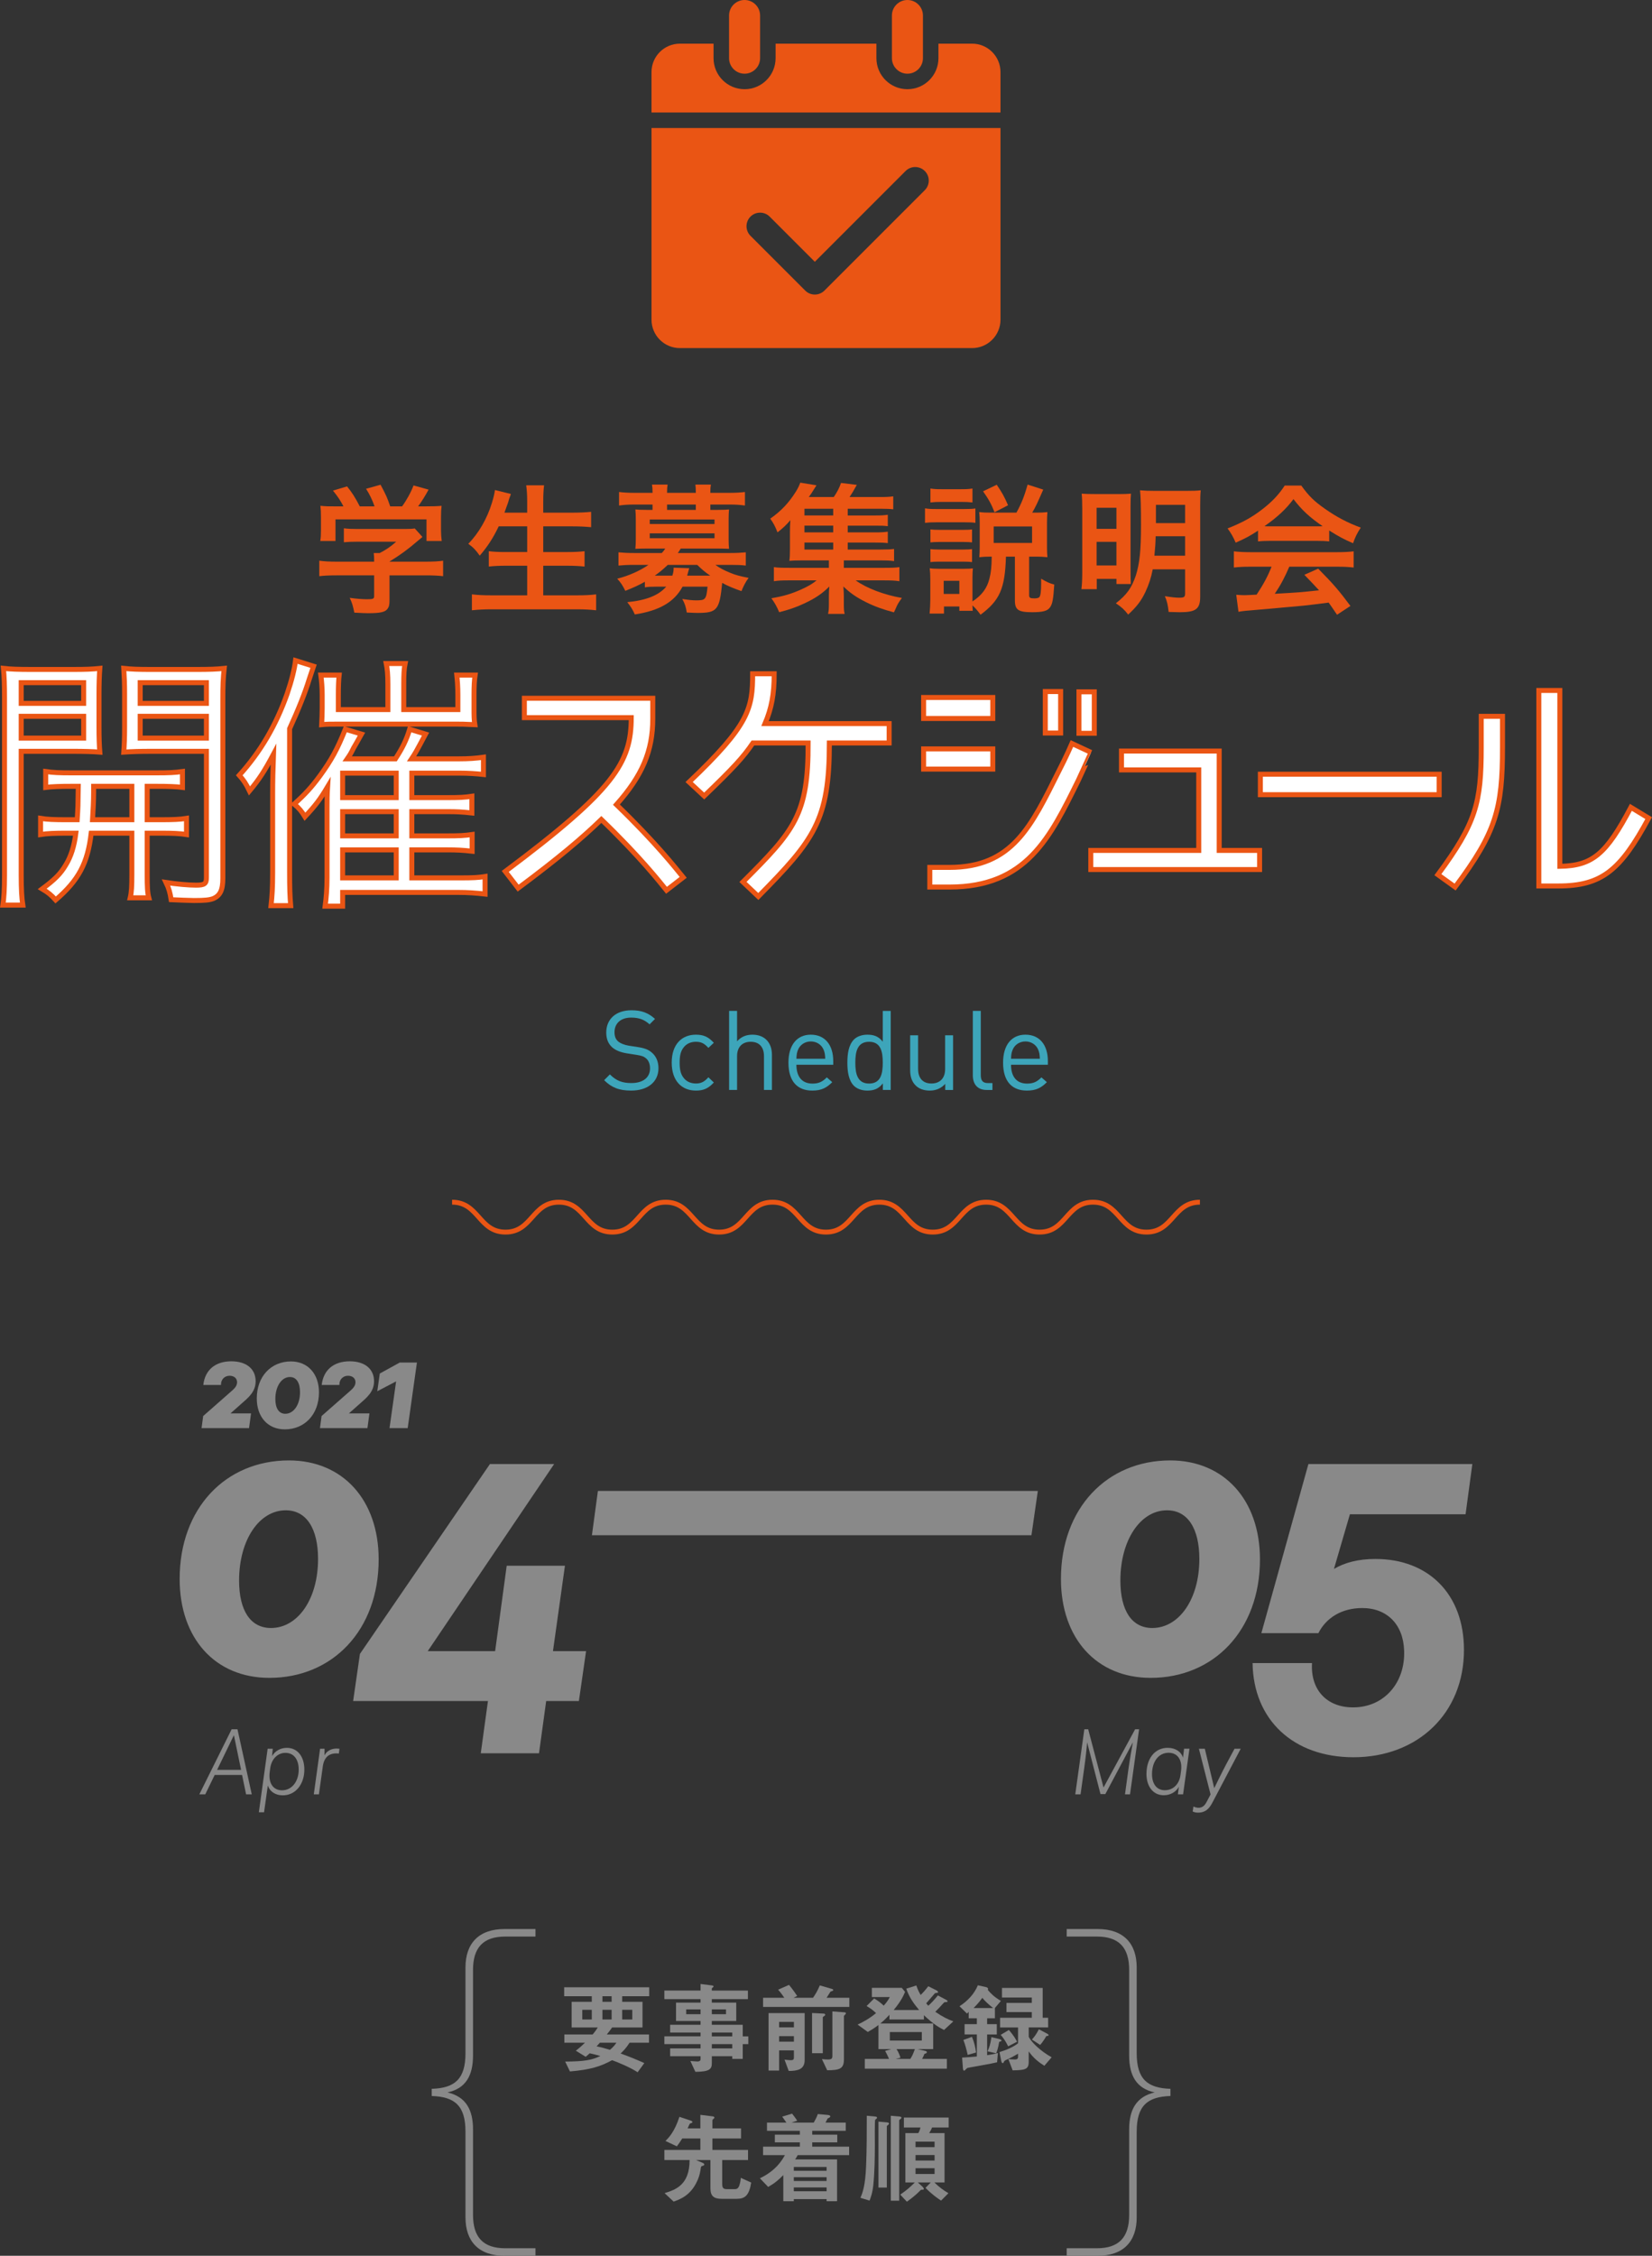 <?xml version="1.0" encoding="utf-8"?>
<!-- Generator: Adobe Illustrator 22.1.0, SVG Export Plug-In . SVG Version: 6.00 Build 0)  -->
<svg version="1.1" id="レイヤー_1" xmlns="http://www.w3.org/2000/svg" xmlns:xlink="http://www.w3.org/1999/xlink" x="0px"
	 y="0px" width="331.364px" height="452.338px" viewBox="0 0 331.364 452.338" style="enable-background:new 0 0 331.364 452.338;"
	 xml:space="preserve">
<rect x="0" y="0" width="331.364" height="452.338" fill="#333333" stroke="none"/>
<style type="text/css">
	.st0{fill:#EA5514;}
	.st1{fill:#FFFFFF;stroke:#EA5514;stroke-miterlimit:10;}
	.st2{fill:#898989;}
	.st3{fill:#3DA5BA;}
	.st4{fill:none;stroke:#EA5514;stroke-width:0.978;stroke-miterlimit:10;}
</style>
<g>
	<path class="st0" d="M67.461,115.372c-1.456,0-2.548,0.056-3.416,0.168v-3.108c0.952,0.141,2.072,0.196,3.388,0.196h7.616v-0.196
		c0-0.56-0.028-1.063-0.084-1.539h1.204c1.204-0.616,2.128-1.232,3.304-2.269h-7.7c-1.148,0-1.904,0.028-2.8,0.112v-2.8
		c0.84,0.111,1.624,0.14,2.828,0.14h9.268c1.092,0,1.624-0.028,2.128-0.112l1.54,1.708c-0.476,0.393-0.476,0.393-1.008,0.84
		c-1.988,1.708-3.416,2.744-5.6,4.089v0.027h7.308c1.372,0,2.604-0.056,3.444-0.196v3.108c-0.812-0.112-2.016-0.168-3.472-0.168
		h-7.28v4.9c0,0.979-0.084,1.372-0.364,1.764c-0.476,0.7-1.428,0.924-3.948,0.924c-0.364,0-1.288-0.028-2.744-0.112
		c-0.308-1.483-0.448-1.96-0.924-2.968c1.344,0.196,2.604,0.28,3.472,0.28c1.232,0,1.428-0.084,1.428-0.644v-4.145H67.461z
		 M68.889,101.54c-0.644-1.231-1.008-1.792-2.1-3.164l2.828-0.84c0.98,1.204,1.624,2.212,2.548,4.004h2.968
		c-0.476-1.315-0.924-2.296-1.708-3.528l2.912-0.812c1.148,2.156,1.316,2.548,1.932,4.34h2.38c0.84-1.12,1.82-2.884,2.296-4.2
		l3.024,0.84c-0.644,1.204-1.456,2.492-2.1,3.36h1.26c1.904,0,2.436-0.028,3.444-0.112c-0.084,0.7-0.112,1.261-0.112,2.324v2.604
		c0,0.756,0.056,1.456,0.14,2.128h-3.052v-4.34H67.293v4.34h-3.052c0.112-0.645,0.14-1.288,0.14-2.156v-2.576
		c0-1.008-0.028-1.596-0.112-2.324c1.26,0.112,1.428,0.112,3.304,0.112H68.889z"/>
	<path class="st0" d="M100.033,105.544c-1.148,2.408-2.268,4.088-3.808,5.88c-0.728-1.063-1.372-1.735-2.296-2.38
		c2.1-2.128,3.78-5.067,4.732-8.176c0.364-1.204,0.504-1.792,0.616-2.604l3.192,0.784c-0.056,0.225-0.056,0.225-0.252,0.729
		c-0.084,0.195-0.084,0.224-0.28,0.924c-0.14,0.42-0.392,1.12-0.756,2.1h4.564v-2.128c0-1.456-0.056-2.324-0.196-3.359h3.584
		c-0.112,0.924-0.168,1.848-0.168,3.332v2.155h5.824c1.428,0,2.632-0.056,3.78-0.168v3.08c-1.204-0.111-2.352-0.168-3.696-0.168
		h-5.908v5.152h4.844c1.4,0,2.52-0.057,3.444-0.168v3.08c-1.008-0.112-2.128-0.168-3.444-0.168h-4.844v5.936h6.72
		c1.596,0,2.772-0.056,3.892-0.196v3.192c-1.316-0.14-2.324-0.196-3.808-0.196H98.633c-1.456,0-2.66,0.057-3.976,0.196v-3.192
		c1.204,0.141,2.408,0.196,3.892,0.196h7.196v-5.936h-4.312c-1.316,0-2.436,0.056-3.388,0.168v-3.08
		c0.896,0.111,1.82,0.168,3.36,0.168h4.34v-5.152H100.033z"/>
	<path class="st0" d="M129.349,116.66c-1.204,0.671-2.156,1.118-3.92,1.818c-0.532-1.063-0.896-1.65-1.624-2.434
		c2.324-0.587,4.564-1.597,6.272-2.774h-2.94c-1.344,0-2.212,0.056-3.08,0.14v-2.657c0.896,0.085,1.792,0.141,3.164,0.141h5.516
		c0.308-0.309,0.532-0.618,0.7-0.899h-3.78c-0.924,0-1.568,0.028-2.212,0.057c0.056-0.644,0.084-1.202,0.084-1.93v-4.007
		c0-0.727-0.028-1.313-0.084-1.957c0.476,0.057,1.064,0.085,2.212,0.085h1.232v-1.067h-3.64c-1.288,0-2.044,0.056-3.08,0.196v-2.713
		c0.924,0.111,1.932,0.168,3.136,0.168h3.584v-0.141c0-0.672-0.028-1.008-0.112-1.512h3.136c-0.084,0.476-0.112,0.812-0.112,1.512
		v0.141h5.768v-0.141c0-0.672-0.028-1.008-0.084-1.512h3.108c-0.084,0.476-0.112,0.84-0.112,1.512v0.141h3.78
		c1.232,0,2.212-0.057,3.164-0.168v2.713c-1.036-0.141-1.792-0.196-3.08-0.196h-3.864v1.067h1.54c1.148,0,1.736-0.028,2.212-0.085
		c-0.056,0.615-0.084,1.175-0.084,1.957v4.007c0,0.783,0.028,1.342,0.084,1.93c-0.644-0.028-1.316-0.057-2.24-0.057h-7.448
		c-0.308,0.506-0.392,0.646-0.588,0.899h10.472c1.372,0,2.24-0.056,3.164-0.141v2.657c-0.896-0.111-1.708-0.14-3.08-0.14h-3.024
		c0.756,0.561,1.792,1.122,2.996,1.599c1.064,0.448,1.96,0.673,3.668,1.008c-0.616,0.839-1.036,1.678-1.428,2.658
		c-1.596-0.561-2.828-1.064-3.864-1.651c-0.532,5.433-1.008,6.021-4.956,6.021c-0.532,0-1.064-0.028-2.156-0.084
		c-0.14-1.036-0.392-1.82-0.896-2.717c1.232,0.196,1.988,0.28,2.8,0.28c1.848,0,2.016-0.168,2.268-2.745h-5.012
		c-1.652,3.081-4.648,4.817-9.576,5.573c-0.42-0.952-0.784-1.54-1.512-2.464c3.78-0.364,6.272-1.345,7.812-3.109h-1.848
		c-1.12,0-1.792,0.027-2.436,0.14V116.66z M130.329,105.07h12.992v-0.9h-12.992V105.07z M130.329,107.926h12.992v-0.983h-12.992
		V107.926z M133.941,113.271c-0.952,0.926-1.764,1.57-2.604,2.159c0.056,0,0.056,0,0.28,0h3.248
		c0.196-0.617,0.252-0.926,0.252-1.599l3.136,0.112c-0.028,0.112-0.196,0.617-0.42,1.486h4.62c-1.204-0.841-1.484-1.094-2.604-2.159
		H133.941z M139.569,101.175h-5.768v1.067h5.768V101.175z"/>
	<path class="st0" d="M170.042,110.194h6.58c1.288,0,1.988-0.028,2.716-0.112v2.433c-0.756-0.112-1.4-0.141-2.688-0.141h-7.392
		v1.488h7.952c1.708,0,2.436-0.028,3.192-0.141v2.824c-0.924-0.14-1.764-0.168-3.192-0.168h-5.572
		c2.156,1.568,5.712,2.912,9.268,3.528c-0.56,0.756-0.784,1.12-1.036,1.652c-0.028,0.056-0.14,0.308-0.308,0.7
		c-0.056,0.111-0.14,0.308-0.252,0.531c-2.212-0.588-3.864-1.176-5.6-2.044c-1.96-0.979-3.164-1.819-4.536-3.136
		c0.056,0.812,0.084,1.54,0.084,1.848v1.624c0,1.036,0.028,1.456,0.168,2.017h-3.332c0.14-0.616,0.168-1.064,0.168-1.988v-1.652
		c0-0.644,0.028-1.176,0.084-1.848c-1.428,1.428-2.828,2.38-5.068,3.416c-1.54,0.728-2.996,1.232-4.984,1.736
		c-0.448-1.064-0.924-1.933-1.568-2.801c2.38-0.392,4.088-0.896,6.048-1.792c1.344-0.615,2.184-1.092,3.024-1.792h-5.404
		c-1.428,0-2.24,0.028-3.164,0.168v-2.824c0.756,0.112,1.456,0.141,3.164,0.141h7.868v-1.488h-5.544
		c-1.092,0-1.708,0.028-2.38,0.085c0.084-0.616,0.112-1.343,0.112-2.237v-3.472c0-0.898,0.028-1.655,0.084-2.438
		c-0.812,0.95-1.428,1.539-2.576,2.438c-0.476-1.207-0.812-1.851-1.456-2.745c2.184-1.541,3.696-3.137,5.124-5.403
		c0.392-0.615,0.7-1.26,0.896-1.819l3.248,0.531c-1.064,1.708-1.064,1.708-1.54,2.353h5.012c0.7-1.036,1.092-1.792,1.456-2.828
		l3.164,0.392c-0.7,1.261-0.98,1.736-1.456,2.437h6.02c1.26,0,1.988-0.028,2.744-0.141v2.602c-0.7-0.085-1.26-0.112-2.324-0.112
		h-6.804v1.348h5.376c1.372,0,1.82-0.028,2.66-0.141v2.293c-0.84-0.112-1.148-0.112-2.66-0.112h-5.376v1.348h5.376
		c1.4,0,1.792-0.028,2.66-0.141v2.293c-0.756-0.084-1.176-0.112-2.66-0.112h-5.376V110.194z M167.129,102.015h-5.768v1.348h5.768
		V102.015z M167.129,105.402h-5.768v1.348h5.768V105.402z M161.362,108.79v1.404h5.768v-1.404H161.362z"/>
	<path class="st0" d="M185.539,101.934c0.672,0.112,1.205,0.141,2.24,0.141h5.629c1.147,0,1.623-0.028,2.239-0.112v2.881
		c-0.588-0.084-0.952-0.112-2.128-0.112h-5.74c-0.979,0-1.568,0.028-2.24,0.112V101.934z M198.503,111.62
		c-0.784,0-1.232,0.028-2.072,0.112c0.057-0.645,0.084-1.232,0.084-2.017v-4.844c0-0.756-0.027-1.596-0.111-2.184
		c0.783,0.084,1.315,0.111,2.352,0.111h5.123c1.009-1.848,1.597-3.304,2.24-5.628l3.137,1.008c-1.232,2.828-1.54,3.473-2.213,4.62
		h0.812c0.952,0,1.54-0.027,2.24-0.111c-0.057,0.756-0.084,1.288-0.084,2.071v5.04c0,0.812,0.027,1.261,0.084,1.933
		c-0.924-0.084-1.344-0.112-2.1-0.112h-1.568v7.728c0,0.532,0.195,0.645,1.12,0.645c0.448,0,0.812-0.112,0.924-0.252
		c0.252-0.28,0.364-1.177,0.364-2.718v-0.979c1.063,0.644,1.82,0.979,2.632,1.176c-0.196,3.025-0.364,3.894-0.868,4.594
		c-0.504,0.699-1.428,0.951-3.557,0.951c-2.799,0-3.471-0.476-3.471-2.38v-8.764h-1.793c-0.195,6.44-1.26,8.792-5.096,11.646
		c-0.588-0.812-0.952-1.232-1.624-1.876c0.028,0.504,0.028,0.7,0.056,1.092h-2.688v-0.868h-3.08v1.428h-2.884
		c0.084-0.867,0.14-1.875,0.14-2.742v-4.173c0-0.839-0.027-1.426-0.111-2.182c0.56,0.085,1.008,0.112,1.875,0.112h5.097
		c0.924,0,1.204-0.027,1.68-0.084c-0.056,0.531-0.084,1.035-0.084,2.014v4.62c1.904-1.258,2.94-2.659,3.416-4.62
		c0.308-1.202,0.42-2.321,0.448-4.367H198.503z M186.631,97.958c0.7,0.112,1.147,0.14,2.268,0.14h3.892
		c1.093,0,1.541-0.027,2.269-0.14v2.797c-0.756-0.085-1.26-0.112-2.269-0.112h-3.892c-0.979,0-1.567,0.027-2.268,0.112V97.958z
		 M186.631,106.162c0.504,0.056,0.924,0.084,1.764,0.084h4.872c0.896,0,1.232-0.028,1.708-0.084v2.601
		c-0.532-0.057-0.896-0.084-1.708-0.084h-4.872c-0.868,0-1.231,0.027-1.764,0.084V106.162z M186.631,110.109
		c0.504,0.057,0.924,0.085,1.764,0.085h4.845c0.896,0,1.26-0.028,1.735-0.085v2.601c-0.504-0.056-0.896-0.084-1.765-0.084h-4.844
		c-0.84,0-1.203,0.028-1.735,0.084V110.109z M189.291,119.098h3.137v-2.636h-3.137V119.098z M199.483,102.717
		c-0.616-1.595-1.204-2.659-2.296-4.199l2.744-1.315c1.148,1.708,1.512,2.38,2.268,4.116L199.483,102.717z M199.315,108.876h7.7
		v-3.304h-7.7V108.876z"/>
	<path class="st0" d="M217.079,101.876c0-1.344-0.028-2.016-0.112-2.884c0.784,0.056,1.456,0.084,3.053,0.084h4.424
		c1.147,0,1.68-0.028,2.408-0.084c-0.057,0.672-0.084,1.232-0.084,2.548v12.712c0,1.512,0.027,2.24,0.055,2.856h-2.883v-1.036
		h-3.949v2.072h-3.08c0.113-0.896,0.169-1.933,0.169-3.332V101.876z M219.962,106.048h3.977v-4.228h-3.977V106.048z
		 M219.962,113.384h3.977v-4.731h-3.977V113.384z M231.218,114.168c-0.309,1.624-0.783,3.08-1.456,4.508
		c-0.84,1.792-1.764,2.996-3.472,4.564c-0.729-0.952-1.288-1.484-2.465-2.269c2.185-1.708,3.164-3.079,4.005-5.571
		c0.756-2.408,1.036-4.956,1.036-10.108c0-3.724-0.057-5.796-0.196-6.972c0.979,0.084,1.624,0.111,3.108,0.111h6.047
		c1.568,0,2.185-0.027,3.025-0.111c-0.084,0.7-0.113,1.567-0.113,3.08v18.228c0,2.492-0.84,3.136-4.088,3.136
		c-0.476,0-1.483-0.027-2.24-0.056c-0.139-1.344-0.307-2.128-0.756-3.164c1.373,0.225,2.24,0.309,2.885,0.309
		c0.98,0,1.176-0.141,1.176-0.868v-4.816H231.218z M231.806,107.532c-0.027,1.344-0.111,2.548-0.252,3.892h6.16v-3.892H231.806z
		 M237.714,101.232h-5.852v3.668h5.852V101.232z"/>
	<path class="st0" d="M252.339,106.412c-1.736,1.12-2.521,1.54-4.48,2.408c-0.477-1.12-0.924-1.904-1.624-2.856
		c3.024-1.204,4.899-2.239,7.028-3.892c1.848-1.428,3.275-2.912,4.424-4.704h3.332c1.484,2.072,2.604,3.164,4.732,4.648
		c2.379,1.68,4.647,2.855,7.195,3.779c-0.783,1.204-1.148,1.988-1.54,3.136c-1.764-0.756-2.828-1.315-4.788-2.548v2.185
		c-0.729-0.084-1.455-0.112-2.52-0.112h-9.352c-0.812,0-1.652,0.028-2.408,0.112V106.412z M250.798,113.636
		c-1.428,0-2.379,0.057-3.304,0.168v-3.248c0.925,0.112,1.988,0.169,3.304,0.169h17.444c1.372,0,2.353-0.057,3.276-0.169v3.248
		c-0.924-0.111-1.876-0.168-3.276-0.168h-9.632c-0.868,2.044-1.736,3.696-2.912,5.433c4.956-0.28,4.956-0.28,8.876-0.7
		c-0.896-0.98-1.372-1.484-2.94-3.108l2.772-1.231c2.996,3.023,4.2,4.424,6.468,7.476l-2.688,1.765
		c-0.924-1.372-1.204-1.765-1.68-2.437c-2.324,0.308-4.004,0.504-5.041,0.616c-2.771,0.252-8.315,0.756-9.436,0.84
		c-1.568,0.112-2.968,0.252-3.611,0.392l-0.449-3.416c0.757,0.057,1.232,0.084,1.625,0.084c0.195,0,1.035-0.027,2.464-0.111
		c1.372-2.072,2.239-3.696,2.995-5.601H250.798z M264.071,105.544c0.448,0,0.7,0,1.231-0.027c-2.575-1.765-4.172-3.221-5.852-5.433
		c-1.484,1.988-3.22,3.612-5.824,5.433c0.477,0.027,0.645,0.027,1.148,0.027H264.071z"/>
	<path class="st1" d="M4.252,175.442c0,2.97,0.108,4.644,0.324,6.048H0.58c0.216-1.458,0.324-3.132,0.324-6.048v-35.479
		c0-2.646-0.054-4.213-0.216-5.94c1.458,0.162,2.97,0.216,5.67,0.216h8.208c2.646,0,3.942-0.054,5.454-0.216
		c-0.108,1.512-0.162,3.132-0.162,5.13v6.643c0,2.159,0.054,3.672,0.162,5.021c-1.296-0.107-3.132-0.162-5.454-0.162H4.252V175.442z
		 M4.252,141.043H16.78v-4.157H4.252V141.043z M4.252,148.01H16.78v-4.374H4.252V148.01z M14.296,157.676
		c-2.268,0-3.888,0.054-5.13,0.216v-3.186c1.458,0.216,2.7,0.27,5.13,0.27h17.118c2.484,0,3.672-0.054,5.184-0.27v3.186
		c-1.242-0.162-2.862-0.216-5.13-0.216h-1.944v6.696h2.7c2.484,0,3.888-0.055,5.184-0.271v3.24c-1.35-0.216-2.808-0.27-5.184-0.27
		h-2.7v8.315c0,2.431,0.054,3.618,0.324,4.645h-3.726c0.27-1.134,0.324-2.376,0.324-4.645v-8.315h-8.154
		c-0.702,6.048-2.538,9.45-7.128,13.392c-0.864-0.972-1.512-1.512-2.7-2.214c2.538-1.89,3.672-3.024,4.698-4.752
		c1.08-1.729,1.728-3.834,2.052-6.426h-1.89c-2.376,0-3.834,0.054-5.184,0.27v-3.24c1.296,0.216,2.754,0.271,5.184,0.271h2.16
		c0.162-2.593,0.162-2.593,0.216-6.696H14.296z M18.778,157.676c0,0.486,0,0.486,0,1.242c0,1.674-0.108,3.618-0.216,5.454h7.884
		v-6.696H18.778z M44.699,176.144c0,2.322-0.54,3.456-1.944,4.051c-0.756,0.27-1.566,0.378-3.834,0.378
		c-0.648,0-3.51-0.108-4.59-0.162c-0.216-1.404-0.432-2.214-1.026-3.456c2.106,0.324,4.536,0.54,5.994,0.54
		c1.728,0,2.106-0.271,2.106-1.512v-25.327h-11.07c-2.268,0-3.996,0.055-5.508,0.162c0.108-1.565,0.162-2.862,0.162-5.021v-6.643
		c0-1.998-0.054-3.348-0.162-5.13c1.512,0.162,2.862,0.216,5.562,0.216h8.91c2.7,0,4.158-0.054,5.67-0.216
		c-0.216,1.998-0.27,3.51-0.27,5.94V176.144z M28.12,141.043h13.284v-4.157H28.12V141.043z M28.12,148.01h13.284v-4.374H28.12
		V148.01z"/>
	<path class="st1" d="M58.09,174.848c0,3.24,0.054,4.807,0.216,6.75h-3.942c0.216-1.998,0.324-3.563,0.324-6.642v-15.714
		c0-2.593,0.054-5.076,0.162-7.992c-1.782,3.348-2.862,5.021-4.806,7.344c-0.702-1.458-1.188-2.16-2.052-3.132
		c4.212-4.645,7.344-9.937,9.612-16.362c0.918-2.7,1.458-4.914,1.674-6.643l3.618,1.135c-0.27,0.81-0.27,0.81-0.864,2.592
		c-0.81,2.646-2.16,6.048-3.942,9.936V174.848z M89.68,159.943c2.43,0,3.564-0.054,4.968-0.27v3.348
		c-1.944-0.216-3.078-0.27-4.86-0.27h-7.182v4.86h7.128c2.376,0,3.456-0.055,4.968-0.271v3.348c-1.944-0.216-3.132-0.27-4.914-0.27
		h-7.182v5.616h9.774c2.43,0,3.564-0.054,4.914-0.271v3.511c-1.89-0.217-3.51-0.324-5.292-0.324H68.728v2.754h-3.51
		c0.216-1.62,0.378-3.402,0.378-5.724v-13.879c0-1.565,0-2.646,0.108-4.319c-1.512,2.537-2.376,3.672-4.536,5.993
		c-0.648-1.079-1.188-1.728-2.16-2.537c2.16-1.944,3.456-3.349,5.13-5.616c2.322-3.187,3.51-5.347,5.13-9.396l3.24,0.972
		c-1.08,1.944-1.188,2.106-1.566,2.754c-0.594,1.188-0.702,1.351-1.296,2.215h9.666c1.404-2.16,2.214-3.78,2.862-5.94l3.186,0.972
		c-1.89,3.564-2.052,3.834-2.808,4.969h9.342c2.16,0,3.564-0.108,5.076-0.324v3.456c-1.458-0.162-3.078-0.271-4.86-0.271h-9.504
		v4.914H89.68z M77.8,137.209c0-1.943-0.108-3.078-0.324-4.157h3.78c-0.216,1.025-0.27,2.214-0.27,4.157v5.076H91.84v-2.916
		c0-1.782-0.108-2.97-0.216-3.996h3.672c-0.162,1.08-0.216,2.269-0.216,3.942v2.754c0,1.404,0,2.214,0.162,3.24
		c-2.376-0.108-2.646-0.108-4.05-0.108H68.404c-2.214,0-2.808,0-3.888,0.108c0.054-1.188,0.108-2.214,0.108-3.294v-2.7
		c0-1.35-0.108-2.754-0.27-3.942h3.672c-0.108,0.973-0.162,2.322-0.162,3.996v2.916H77.8V137.209z M79.474,159.943v-4.914H68.728
		v4.914H79.474z M68.728,167.612h10.746v-4.86H68.728V167.612z M68.728,176.036h10.746v-5.616H68.728V176.036z"/>
	<path class="st1" d="M126.616,143.908h-21.438v-3.889h25.758v4.104c0,6.48-2.106,11.394-7.29,17.226
		c7.992,7.723,11.934,12.799,13.392,14.58l-3.348,2.593c-1.404-1.729-5.292-6.696-13.068-14.202
		c-3.78,3.672-8.694,7.83-16.686,13.77l-2.592-3.348C123.214,158.38,126.616,152.926,126.616,143.908z"/>
	<path class="st1" d="M152.104,179.764l-3.078-2.916c10.314-10.313,13.122-13.445,13.068-27.863h-11.07
		c-1.944,2.861-3.888,4.968-9.774,10.638l-3.024-2.808c12.042-11.448,12.744-14.742,12.744-21.708h4.32
		c0,4.157-0.54,6.911-1.836,9.989h24.894v3.889h-11.988C166.359,164.536,163.282,168.424,152.104,179.764z"/>
	<path class="st1" d="M199.138,139.858v4.212h-13.879v-4.212H199.138z M185.259,154.222v-4.05h13.879v4.05H185.259z M216.31,156.436
		c-5.67,11.503-10.422,21.438-25.867,21.438h-3.941v-3.942h3.941c12.637,0,16.416-8.262,21.925-19.277
		c1.512-2.916,2.646-5.562,2.646-5.562l3.834,1.782C218.847,150.874,216.904,155.194,216.31,156.436z M212.746,146.986h-3.078
		v-8.316h3.078V146.986z M219.496,147.04h-3.078v-8.316h3.078V147.04z"/>
	<path class="st1" d="M224.949,154.384v-3.779h19.603v19.926h8.101v3.834h-33.858v-3.834h21.653v-16.146H224.949z"/>
	<path class="st1" d="M252.808,155.248h35.867v4.104h-35.867V155.248z"/>
	<path class="st1" d="M291.872,177.874l-3.456-2.484c7.668-10.367,8.694-14.418,8.694-25.487v-6.265h4.267v6.21
		C301.377,162.106,300.134,166.858,291.872,177.874z M327.134,161.89l3.563,2.16c-5.67,10.477-9.396,13.608-18.144,13.608h-3.889
		v-39.204h4.213v35.262C319.412,173.608,322.166,171.286,327.134,161.89z"/>
</g>
<g>
	<g>
		<g>
			<path class="st2" d="M124.8,400.291v1.123h4.08v5.138h-6.098c-0.34,0.501-0.641,0.881-1.061,1.402h8.459v1.657h-3.898
				c-0.701,1.101-1.282,1.682-1.801,2.161c2.062,0.741,3.321,1.281,4.759,1.921l-1.339,1.838c-1.719-1.078-3.541-1.817-5.119-2.417
				c-2.362,1.278-4.32,1.897-8.46,2.257l-0.96-1.978c3.938-0.02,5.38-0.319,7.058-1.12c-0.639-0.181-1.438-0.4-2.139-0.541
				c-0.26,0.24-0.5,0.461-0.801,0.701l-1.979-1.221c0.779-0.601,1.298-1.081,1.839-1.602h-4.138v-1.657h5.68
				c0.619-0.741,0.819-1.082,1.019-1.402h-5.238v-5.138h4.04v-1.123h-5.54v-1.797h17.057v1.797H124.8z M118.703,403.012H116.8v1.942
				h1.903V403.012z M120.321,409.611c-0.319,0.381-0.399,0.44-0.659,0.721c0.699,0.14,1.339,0.3,2.681,0.7
				c0.64-0.5,1.08-1.08,1.299-1.421H120.321z M122.683,400.291h-1.843v1.123h1.843V400.291z M122.683,403.012h-1.843v1.942h1.843
				V403.012z M126.823,403.012H124.8v1.942h2.022V403.012z"/>
			<path class="st2" d="M148.981,409.892v2.96h-2.1v-0.54h-4.101v1.442c0,1.158-0.5,1.678-3.3,1.697l-1-2.178
				c0.521,0.04,1.08,0.101,1.42,0.101c0.32,0,0.62-0.101,0.62-0.461v-0.602h-6.1v-1.558h6.1v-0.862h-7.26v-1.558h7.26v-0.763h-6.1
				v-1.558h6.1v-0.762h-4.92v-3.678h4.92v-0.703h-7.26v-1.717h7.26v-1.32l2.36,0.3c0.1,0.021,0.24,0.061,0.24,0.181
				c0,0.119-0.04,0.14-0.221,0.279c-0.04,0.021-0.12,0.08-0.12,0.181v0.38h7.24v1.717h-7.24v0.703h4.9v3.678h-4.9v0.762h6.2v2.32
				h1.12v1.558H148.981z M140.521,402.932h-2.88v0.962h2.88V402.932z M145.622,402.932h-2.841v0.962h2.841V402.932z
				 M146.882,407.571h-4.101v0.763h4.101V407.571z M146.882,409.892h-4.101v0.862h4.101V409.892z"/>
			<path class="st2" d="M153.062,402.432v-1.838h4.259c-0.181-0.26-0.681-1-1.24-1.62l2.181-0.96c0.28,0.34,0.801,0.96,1.641,2.221
				l-0.739,0.359h3.92c0.599-0.899,0.858-1.319,1.358-2.479l2.541,0.739c0.08,0.021,0.141,0.12,0.141,0.2s-0.04,0.141-0.16,0.181
				c-0.04,0.02-0.301,0.08-0.36,0.119c-0.061,0.04-0.661,1.061-0.801,1.24h4.559v1.838H153.062z M158.202,415.272l-0.841-2.277
				c0.761,0.12,1.321,0.12,1.321,0.12c0.4,0,0.561-0.16,0.561-0.501v-1.462h-2.963v4.04h-2.117v-11.518h7.237v9.42
				C161.4,414.992,159.942,415.272,158.202,415.272z M159.243,405.432h-2.963v1.103h2.963V405.432z M159.243,408.291h-2.963v1.103
				h2.963V408.291z M165.36,404.233c-0.28,0.199-0.32,0.22-0.32,0.3v7.179h-2.157v-8.058l2.378,0.119c0.16,0,0.261,0.12,0.261,0.22
				C165.521,404.113,165.421,404.193,165.36,404.233z M169.56,403.933c-0.141,0.12-0.28,0.28-0.28,0.34v8.641
				c0,1.96-0.879,2.199-3.357,2.22l-1.06-2.24c0.42,0.04,0.779,0.08,1.199,0.08c0.7,0,0.9-0.16,0.9-0.7v-8.939l2.478,0.181
				c0.14,0.021,0.24,0.101,0.24,0.181C169.68,403.794,169.6,403.874,169.56,403.933z"/>
			<path class="st2" d="M189.362,407.052c-0.779-0.379-2.08-1.078-4.04-2.959v0.858h-6.92v-0.938
				c-0.899,0.959-1.239,1.26-1.82,1.741h10.6v5.138h-3.12l1.54,0.36c0.1,0.02,0.3,0.06,0.3,0.28c0,0.2-0.22,0.24-0.46,0.301
				c-0.16,0.36-0.3,0.681-0.479,1.021h4.96v1.958h-16.46v-1.958h4.86c-0.34-0.801-0.6-1.261-0.779-1.602l1.199-0.36h-2.541v-4.838
				c-0.38,0.3-0.979,0.759-2.14,1.397l-2.04-1.478c1.12-0.521,2.34-1.182,3.7-2.301c-0.68-0.659-1.22-1.02-1.9-1.419l1.521-1.521
				c0.82,0.48,1.36,0.921,1.92,1.441c0.62-0.7,0.88-1.081,1.22-1.721h-3.6v-1.841h6l0.66,0.801c-0.32,0.779-0.801,1.84-2.28,3.641
				h5.1c-1.12-1.32-2-2.581-2.58-4.281l2.021-0.64c0.22,0.66,0.42,1.14,0.86,1.9c0.46-0.44,0.8-0.801,1.539-1.74l1.561,0.779
				c0.16,0.08,0.4,0.221,0.4,0.381c0,0.119-0.08,0.14-0.16,0.14c-0.061,0.02-0.4,0.06-0.46,0.08c-0.261,0.3-1.48,1.721-1.761,2.04
				c0.16,0.2,0.261,0.32,0.42,0.48c0.5-0.46,1.021-0.96,1.921-2.061l1.52,0.8c0.34,0.181,0.42,0.261,0.42,0.36
				c0,0.16-0.16,0.16-0.26,0.16c-0.34,0.021-0.38,0.021-0.561,0.22c-0.52,0.601-1.079,1.181-1.64,1.74
				c1.521,1.039,2.54,1.519,3.62,1.92L189.362,407.052z M184.902,407.472h-6.42v1.702h6.42V407.472z M179.822,410.892
				c0.261,0.38,0.521,0.861,0.801,1.722l-0.96,0.24h2.939c0.38-0.601,0.62-1.121,0.9-1.962H179.822z"/>
			<path class="st2" d="M199.562,402.652v2.061h-1.56v1.18h1.939v2.061h-1.939v4.159c1.38-0.22,1.8-0.34,2.16-0.439l-0.16,1.86
				c-0.66,0.159-1.681,0.38-4.46,0.859c-0.2,0.04-1.42,0.24-1.5,0.28c-0.12,0.04-0.5,0.54-0.641,0.54c-0.22,0-0.239-0.36-0.26-0.54
				l-0.16-2.08c0.98-0.04,2-0.14,2.96-0.22v-4.42h-2.46v-2.061h2.46v-1.18h-1.64v-1.3c-0.14,0.159-0.18,0.22-0.34,0.359l-1.5-1.479
				c1.56-0.981,2.979-2.461,3.68-4.199l1.7,0.38c0.1,0.021,0.359,0.16,0.359,0.36c0,0.06-0.02,0.1-0.079,0.159
				c0.56,0.699,1.22,1.379,2.64,2.24L199.562,402.652z M194.102,412.053c-0.28-1.26-0.52-2.1-0.86-3l1.721-0.62
				c0.479,1.16,0.68,2.101,0.819,3.14L194.102,412.053z M197.042,400.612c-0.78,1.08-1.36,1.641-1.761,2.04h3.92
				C198.142,401.813,197.582,401.272,197.042,400.612z M200.422,409.433c-0.221,1.341-0.46,1.94-0.601,2.301l-1.739-0.4
				c0.319-0.7,0.6-1.42,0.779-2.841l1.58,0.38c0.44,0.101,0.44,0.301,0.44,0.32C200.882,409.333,200.602,409.393,200.422,409.433z
				 M209.482,414.232c-1.02-0.64-2.14-1.459-3.14-2.879v2.1c0,1.499-0.7,1.658-3.22,1.698l-0.86-2.258
				c0.26,0.021,0.72,0.08,1.3,0.08c0.38,0,0.64-0.08,0.64-0.56v-0.601c-0.619,0.36-1.399,0.82-2.119,1.12
				c-0.58,0.26-0.601,0.3-0.7,0.479c-0.08,0.16-0.141,0.3-0.24,0.3c-0.22,0-0.3-0.399-0.32-0.499l-0.34-1.721
				c1.38-0.42,2.681-0.96,3.72-1.761v-3.181h-3.6v-1.938h6.36v-1.143h-5.08v-1.838h5.08v-1.082h-5.98v-1.918h8.16v5.98h1.1v1.938
				h-3.899v1.881c0.5,1.02,2.26,2.801,4.6,4.101L209.482,414.232z M202.222,410.333c-0.54-1.101-0.98-1.681-1.5-2.3l1.64-0.98
				c0.94,1.08,1.32,1.74,1.641,2.36L202.222,410.333z M209.862,408.293c-0.14,0.279-0.64,1.1-1.22,1.76l-1.66-1.08
				c0.5-0.54,0.84-0.979,1.4-2.06l1.66,0.88c0.279,0.14,0.279,0.26,0.279,0.319C210.322,408.253,210.082,408.272,209.862,408.293z"
				/>
			<path class="st2" d="M147.781,440.913h-3.06c-1.58,0-2.22-0.601-2.22-2.101v-5.68h-2.9l1.14,0.479
				c0.44,0.181,0.521,0.28,0.521,0.421c0,0.18-0.14,0.22-0.44,0.3c-0.199,0.08-0.22,0.18-0.26,0.439c-0.18,1.44-0.58,2.28-0.74,2.62
				c-1.319,2.88-3.459,3.641-4.7,4.08l-1.82-1.7c2.24-0.68,5.02-1.66,5.02-6.64h-5.06v-2.021h7.22v-2.3h-3.64
				c-0.4,0.66-0.64,1-1.08,1.58l-2.28-1.08c0.68-0.68,1.8-1.8,2.8-4.84l2.28,0.76c0.101,0.04,0.32,0.12,0.32,0.28
				c0,0.1-0.061,0.18-0.26,0.22c-0.24,0.08-0.28,0.141-0.341,0.261c-0.119,0.279-0.279,0.64-0.359,0.8h2.56v-2.721l2.44,0.301
				c0.24,0.02,0.38,0.12,0.38,0.279c0,0.04-0.021,0.101-0.18,0.221c-0.2,0.14-0.221,0.239-0.221,0.34v1.58h5.74v2.02h-5.74v2.3
				h7.141v2.021h-5.181v4.78c0,0.819,0.24,1.06,0.92,1.06h1.66c0.4,0,0.66-0.22,0.84-0.68c0.061-0.181,0.24-0.74,0.32-1.58
				l2.08,0.939C150.261,440.272,149.401,440.913,147.781,440.913z"/>
			<path class="st2" d="M160.002,432.151c-0.261,0.502-0.4,0.702-0.521,0.862h8.42v8.378h-2.1v-0.42h-6.58v0.42h-2.1v-5.239
				c-0.96,0.981-1.74,1.641-3.04,2.379l-1.66-1.739c3.18-1.498,4.46-3.618,5.02-4.641h-4.38v-1.697h7.38v-0.862h-5.02v-1.538h5.02
				v-0.782h-6.6v-1.638h3.899c-0.04-0.06-0.56-0.8-0.84-1.2l1.98-0.6c0.1,0.12,0.28,0.36,0.52,0.68c0.261,0.36,0.42,0.58,0.5,0.74
				l-1.16,0.38h4.48c0.38-0.7,0.54-0.939,0.82-1.72l1.96,0.18c0.12,0.021,0.54,0.04,0.54,0.28c0,0.18-0.16,0.26-0.54,0.44
				c-0.12,0.26-0.261,0.539-0.42,0.819h4.06v1.638h-6.72v0.782h5.02v1.538h-5.02v0.862h7.399v1.697H160.002z M165.802,434.531h-6.58
				v0.763h6.58V434.531z M165.802,436.571h-6.58v0.763h6.58V436.571z M165.802,438.632h-6.58v0.762h6.58V438.632z"/>
			<path class="st2" d="M175.882,424.773c-0.021,0.04-0.261,0.22-0.321,0.28c-0.14,0.14-0.08,4.378-0.08,4.979v0.18
				c0,2.319-0.06,5.581-0.3,7.839c-0.159,1.66-0.539,2.64-0.759,3.22l-1.839-0.56c0.46-1.061,0.979-2.4,1.14-6.34
				c0.141-3.379,0.141-6.738,0.141-10.118l1.577,0.14c0.421,0.04,0.481,0.141,0.481,0.261
				C175.922,424.674,175.922,424.733,175.882,424.773z M178.081,426.132c-0.061,0.061-0.2,0.16-0.2,0.24v12.279h-1.678v-13.219
				l1.638,0.141c0.4,0.039,0.48,0.14,0.48,0.259C178.322,425.933,178.281,425.992,178.081,426.132z M180.601,424.934
				c-0.2,0.12-0.24,0.2-0.24,0.26v16.098h-1.678v-17.037l1.638,0.14c0.36,0.04,0.501,0.101,0.501,0.261
				C180.822,424.733,180.761,424.814,180.601,424.934z M186.943,426.611c-0.14,0.421-0.3,0.702-0.561,1.123h3.078v9.897h-2.037
				c0.938,0.92,1.778,1.54,2.817,2.159l-1.479,1.48c-0.62-0.42-1.779-1.18-3.12-2.56l1.061-1.08h-2.602l0.86,0.779
				c0.061,0.061,0.341,0.32,0.341,0.5c0,0.181-0.08,0.181-0.48,0.181c-0.08,0-0.101,0.02-0.221,0.14
				c-1.18,1.2-2.219,1.92-2.698,2.26l-1.321-1.42c1.162-0.8,2.001-1.52,2.92-2.439h-1.898v-9.897h2.599
				c0.2-0.341,0.34-0.722,0.42-1.123h-3.318v-1.997h8.978v1.997H186.943z M187.463,429.451h-3.822v1.103h3.822V429.451z
				 M187.463,432.132h-3.822v1.103h3.822V432.132z M187.463,434.772h-3.822v1.162h3.822V434.772z"/>
		</g>
		<g>
			<path class="st2" d="M93.367,427.424c0-5.185-2.16-6.984-6.769-7.128v-1.44c4.608-0.145,6.769-1.944,6.769-7.129v-17.209
				c0-4.825,2.664-7.705,7.849-7.705h6.192v1.512h-6.048c-4.464,0-6.48,2.232-6.48,6.697v17.138c0,4.032-1.44,6.624-5.113,7.416
				c3.672,0.864,5.113,3.456,5.113,7.417v17.138c0,4.464,2.016,6.696,6.48,6.696h6.048v1.512h-6.192
				c-5.185,0-7.849-2.88-7.849-7.704V427.424z"/>
			<path class="st2" d="M228.004,444.634c0,4.824-2.664,7.704-7.849,7.704h-6.192v-1.512h6.048c4.465,0,6.481-2.232,6.481-6.696
				v-17.138c0-3.961,1.439-6.553,5.112-7.417c-3.673-0.792-5.112-3.384-5.112-7.416v-17.138c0-4.465-2.017-6.697-6.481-6.697h-6.048
				v-1.512h6.192c5.185,0,7.849,2.88,7.849,7.705v17.209c0,5.185,2.16,6.984,6.769,7.129v1.44c-4.608,0.144-6.769,1.943-6.769,7.128
				V444.634z"/>
		</g>
	</g>
	<g>
		<g>
			<path class="st2" d="M36.035,316.609c0-14.16,9.2-23.76,21.92-23.76c10.8,0,18,7.92,18,19.84c0,14.24-9.28,23.76-21.92,23.76
				C43.155,336.449,36.035,328.529,36.035,316.609z M63.796,312.609c0-6.08-2.32-9.76-6.48-9.76c-5.36,0-9.36,6-9.36,14.081
				c0,6.08,2.32,9.52,6.4,9.52C59.716,326.449,63.796,320.689,63.796,312.609z"/>
			<path class="st2" d="M72.195,331.649l26.081-38.081h12.88l-25.36,37.521h13.52l2.32-17.121h11.68l-2.4,17.121h6.64l-1.44,10
				h-6.561l-1.44,10.48h-11.68l1.44-10.48H70.835L72.195,331.649z"/>
			<polygon class="st2" points="169.531,298.968 158.569,298.968 119.93,298.968 118.73,307.849 157.369,307.849 168.252,307.849 
				206.891,307.849 208.171,298.968 			"/>
			<path class="st2" d="M212.808,316.609c0-14.16,9.2-23.76,21.92-23.76c10.8,0,18,7.92,18,19.84c0,14.24-9.28,23.76-21.92,23.76
				C219.928,336.449,212.808,328.529,212.808,316.609z M240.569,312.609c0-6.08-2.32-9.76-6.48-9.76c-5.36,0-9.36,6-9.36,14.081
				c0,6.08,2.32,9.52,6.4,9.52C236.489,326.449,240.569,320.689,240.569,312.609z"/>
			<path class="st2" d="M270.768,303.648l-3.2,10.96c2.16-1.28,4.88-2,8.32-2c10.64,0,17.76,7.04,17.76,18.24
				c0,12.721-9.28,21.521-22.161,21.521c-12.08,0-20.08-7.52-20.24-18.88h11.92c-0.32,5.36,2.96,8.88,8.24,8.88
				c6.24,0,10.48-4.96,10.24-11.36c-0.16-5.28-3.44-8.56-8.4-8.56c-4.16,0-7.28,2-8.8,5.04h-11.44l9.44-33.921h32.881l-1.36,10.08
				H270.768z"/>
			<g>
				<path class="st2" d="M46.23,283.42h4.124l-0.4,2.949h-9.523l0.325-2.425l5.374-4.724c0.75-0.649,1.425-1.2,1.425-2.05
					c0-0.824-0.65-1.3-1.5-1.3c-0.975,0-1.775,0.726-1.725,1.85h-3.549c0.325-2.999,2.399-4.748,5.624-4.748
					c3.074,0,4.874,1.574,4.874,3.999c0,2.124-1.475,3.299-2.875,4.523L46.23,283.42z"/>
				<path class="st2" d="M51.506,280.42c0-4.424,2.875-7.423,6.849-7.423c3.374,0,5.624,2.475,5.624,6.198
					c0,4.449-2.899,7.424-6.848,7.424C53.731,286.619,51.506,284.145,51.506,280.42z M60.179,279.171c0-1.899-0.725-3.05-2.025-3.05
					c-1.674,0-2.924,1.875-2.924,4.399c0,1.899,0.725,2.974,2,2.974C58.905,283.494,60.179,281.695,60.179,279.171z"/>
				<path class="st2" d="M69.98,283.42h4.124l-0.4,2.949h-9.523l0.325-2.425l5.374-4.724c0.75-0.649,1.425-1.2,1.425-2.05
					c0-0.824-0.65-1.3-1.5-1.3c-0.975,0-1.775,0.726-1.725,1.85h-3.549c0.325-2.999,2.399-4.748,5.624-4.748
					c3.074,0,4.874,1.574,4.874,3.999c0,2.124-1.475,3.299-2.875,4.523L69.98,283.42z"/>
				<path class="st2" d="M76.18,275.422l3.999-2.2h3.449l-1.85,13.147H78.13l1.325-9.373l-3.774,1.975L76.18,275.422z"/>
			</g>
		</g>
		<g>
			<path class="st2" d="M48.554,355.918h-5.492l-1.891,3.889h-1.188l6.481-13.054h1.17l2.863,13.054h-1.134L48.554,355.918z
				 M48.356,354.892l-1.44-6.95l-3.367,6.95H48.356z"/>
			<path class="st2" d="M61.048,354.838c0,2.971-1.782,5.167-4.321,5.167c-1.512,0-2.61-0.774-3.007-1.963l-0.756,5.366H51.92
				l1.765-12.748h1.026l-0.144,1.477c0.594-1.009,1.674-1.656,2.971-1.656C59.644,350.48,61.048,352.19,61.048,354.838z
				 M59.914,354.838c0-2.107-1.044-3.35-2.646-3.35c-1.566,0-2.791,1.206-3.061,3.043l-0.108,0.811
				c-0.288,2.196,0.684,3.655,2.467,3.655C58.51,358.997,59.914,357.269,59.914,354.838z"/>
			<path class="st2" d="M68.091,350.66l-0.126,0.973c-0.216-0.036-0.342-0.036-0.522-0.036c-1.512,0-2.467,0.846-2.701,2.665
				l-0.774,5.545h-1.026l1.261-9.146h0.9l-0.018,1.332c0.468-0.936,1.44-1.368,2.413-1.368
				C67.677,350.624,67.893,350.643,68.091,350.66z"/>
		</g>
		<g>
			<path class="st2" d="M217.499,346.753h0.774l3.078,11.686l6.338-11.686h0.793l-1.819,13.054h-1.008l0.685-5.023
				c0.342-2.358,0.702-4.411,0.899-5.419l-5.527,10.389h-0.973l-2.683-10.389c-0.054,0.936-0.306,3.258-0.612,5.419l-0.702,5.023
				h-1.062L217.499,346.753z"/>
			<path class="st2" d="M238.586,350.659l-1.278,9.147h-1.045l0.198-1.513c-0.594,1.045-1.692,1.693-3.043,1.693
				c-2.088,0-3.457-1.729-3.457-4.268c0-3.079,1.675-5.24,4.25-5.24c1.566,0,2.719,0.774,3.078,1.98l0.217-1.801H238.586z
				 M234.408,351.47c-1.998,0-3.331,1.747-3.331,4.285c0,2.071,1.026,3.224,2.558,3.224c1.692,0,2.898-1.206,3.15-3.043l0.108-0.81
				C237.199,352.929,236.228,351.47,234.408,351.47z"/>
			<path class="st2" d="M239.235,363.245l0.144-0.99c1.242,0.541,2.053,0.162,2.575-0.791l0.864-1.639l-2.341-9.166h1.188
				l1.891,7.905c0,0,1.656-3.421,2.467-4.915l1.603-2.99h1.242l-5.672,10.786c-0.504,0.937-1.188,2.034-2.881,2.034
				C239.883,363.48,239.523,363.39,239.235,363.245z"/>
		</g>
	</g>
</g>
<g>
	<path class="st3" d="M126.599,218.688c-2.382,0-3.936-0.6-5.418-2.088l1.152-1.157c1.306,1.312,2.53,1.735,4.311,1.735
		c2.315,0,3.74-1.09,3.74-2.937c0-0.823-0.245-1.535-0.757-1.98c-0.512-0.445-0.913-0.578-2.07-0.757l-1.848-0.289
		c-1.247-0.2-2.227-0.601-2.913-1.201c-0.795-0.712-1.193-1.691-1.193-2.959c0-2.692,1.924-4.472,5.062-4.472
		c2.026,0,3.361,0.512,4.721,1.734l-1.092,1.091c-0.979-0.891-2.025-1.357-3.695-1.357c-2.115,0-3.339,1.179-3.339,2.937
		c0,0.779,0.222,1.402,0.712,1.825c0.49,0.422,1.313,0.733,2.137,0.867l1.736,0.268c1.492,0.222,2.226,0.533,2.895,1.112
		c0.87,0.734,1.338,1.824,1.338,3.137C132.078,216.978,129.894,218.688,126.599,218.688z"/>
	<path class="st3" d="M139.577,218.689c-2.76,0-4.843-1.869-4.843-5.607c0-3.737,2.083-5.606,4.843-5.606
		c1.514,0,2.471,0.4,3.606,1.625l-1.091,1.023c-0.824-0.912-1.469-1.224-2.516-1.224c-1.068,0-1.958,0.423-2.538,1.245
		c-0.512,0.712-0.712,1.558-0.712,2.937c0,1.38,0.2,2.226,0.712,2.938c0.579,0.822,1.469,1.245,2.538,1.245
		c1.046,0,1.692-0.333,2.516-1.245l1.091,1.045C142.049,218.289,141.091,218.689,139.577,218.689z"/>
	<path class="st3" d="M153.243,218.563v-6.769c0-1.914-1.022-2.894-2.667-2.894c-1.644,0-2.733,1.002-2.733,2.894v6.769h-1.594
		V202.71h1.594v6.102c0.8-0.913,1.844-1.336,3.066-1.336c2.466,0,3.927,1.58,3.927,4.052v7.035H153.243z"/>
	<path class="st3" d="M159.744,213.501c0,2.405,1.135,3.786,3.228,3.786c1.269,0,2.003-0.379,2.872-1.247l1.091,0.958
		c-1.113,1.112-2.137,1.691-4.007,1.691c-2.894,0-4.777-1.736-4.777-5.608c0-3.535,1.705-5.605,4.487-5.605
		c2.827,0,4.497,2.048,4.497,5.296v0.729H159.744z M165.198,210.481c-0.423-1.002-1.402-1.647-2.56-1.647s-2.137,0.646-2.56,1.647
		c-0.245,0.601-0.289,0.935-0.333,1.825h5.787C165.487,211.416,165.443,211.082,165.198,210.481z"/>
	<path class="st3" d="M177.089,218.558v-1.315c-0.891,1.158-1.916,1.447-3.12,1.447c-1.114,0-2.095-0.378-2.672-0.948
		c-1.107-1.108-1.328-2.936-1.328-4.651s0.221-3.544,1.328-4.657c0.577-0.579,1.558-0.957,2.672-0.957
		c1.204,0,2.206,0.267,3.098,1.402v-6.168h1.593v15.848H177.089z M174.326,208.9c-2.385,0-2.763,2.05-2.763,4.189
		c0,2.139,0.378,4.188,2.763,4.188s2.741-2.05,2.741-4.188C177.067,210.95,176.711,208.9,174.326,208.9z"/>
	<path class="st3" d="M189.599,218.563v-1.23c-0.781,0.89-1.874,1.357-3.101,1.357c-1.183,0-2.164-0.356-2.829-1.023
		c-0.775-0.758-1.107-1.804-1.107-3.072v-6.991h1.594v6.746c0,1.937,1.026,2.916,2.678,2.916c1.65,0,2.743-1.002,2.743-2.912v-6.75
		h1.593v10.96H189.599z"/>
	<path class="st3" d="M197.908,218.564c-1.91,0-2.773-1.246-2.773-2.917V202.71h1.594v12.87c0,1.069,0.356,1.604,1.47,1.604h0.867
		v1.38H197.908z"/>
	<path class="st3" d="M202.794,213.501c0,2.405,1.135,3.786,3.227,3.786c1.27,0,2.004-0.379,2.872-1.247l1.091,0.958
		c-1.113,1.112-2.137,1.691-4.007,1.691c-2.894,0-4.776-1.736-4.776-5.608c0-3.535,1.704-5.605,4.486-5.605
		c2.828,0,4.497,2.048,4.497,5.296v0.729H202.794z M208.247,210.481c-0.424-1.002-1.402-1.647-2.561-1.647
		c-1.157,0-2.137,0.646-2.56,1.647c-0.245,0.601-0.289,0.935-0.333,1.825h5.787C208.536,211.416,208.491,211.082,208.247,210.481z"
		/>
</g>
<g>
	<path class="st4" d="M90.682,241.066c5.356,0,5.356,6,10.713,6c5.356,0,5.356-6,10.711-6c5.356,0,5.356,6,10.712,6
		c5.356,0,5.356-6,10.713-6c5.357,0,5.357,6,10.714,6c5.356,0,5.356-6,10.713-6c5.357,0,5.357,6,10.714,6c5.355,0,5.355-6,10.711-6
		c5.356,0,5.356,6,10.711,6c5.357,0,5.357-6,10.714-6c5.359,0,5.359,6,10.718,6c5.357,0,5.357-6,10.714-6c5.361,0,5.361,6,10.722,6
		s5.361-6,10.722-6"/>
</g>
<g>
	<path class="st0" d="M149.349,14.778c1.718,0,3.111-1.393,3.111-3.111V3.111c0-1.718-1.393-3.111-3.111-3.111
		s-3.111,1.393-3.111,3.111v8.556C146.238,13.385,147.631,14.778,149.349,14.778z"/>
	<path class="st0" d="M182.015,14.778c1.718,0,3.111-1.393,3.111-3.111V3.111c0-1.718-1.393-3.111-3.111-3.111
		c-1.718,0-3.111,1.393-3.111,3.111v8.556C178.904,13.385,180.297,14.778,182.015,14.778z"/>
	<path class="st0" d="M136.38,69.801h58.605c3.147,0,5.698-2.551,5.698-5.698V25.667h-70v38.437
		C130.682,67.25,133.233,69.801,136.38,69.801z M150.535,43.438c1.063-1.063,2.787-1.063,3.85,0l9.055,9.056l18.206-18.206
		c1.063-1.063,2.787-1.063,3.85,0c1.063,1.063,1.063,2.787,0,3.85l0,0l-20.131,20.131c-1.063,1.063-2.787,1.063-3.85,0l-10.98-10.98
		C149.472,46.225,149.472,44.501,150.535,43.438L150.535,43.438z"/>
	<path class="st0" d="M200.682,14.452c0-3.147-2.551-5.698-5.698-5.698h-6.747v2.912c0,3.436-2.786,6.222-6.222,6.222
		c-3.436,0-6.222-2.786-6.222-6.222V8.755h-20.222v2.912c0,3.436-2.786,6.222-6.222,6.222c-3.436,0-6.222-2.786-6.222-6.222V8.755
		h-6.747c-3.147,0-5.698,2.551-5.698,5.698v8.103h70V14.452z"/>
</g>
</svg>
